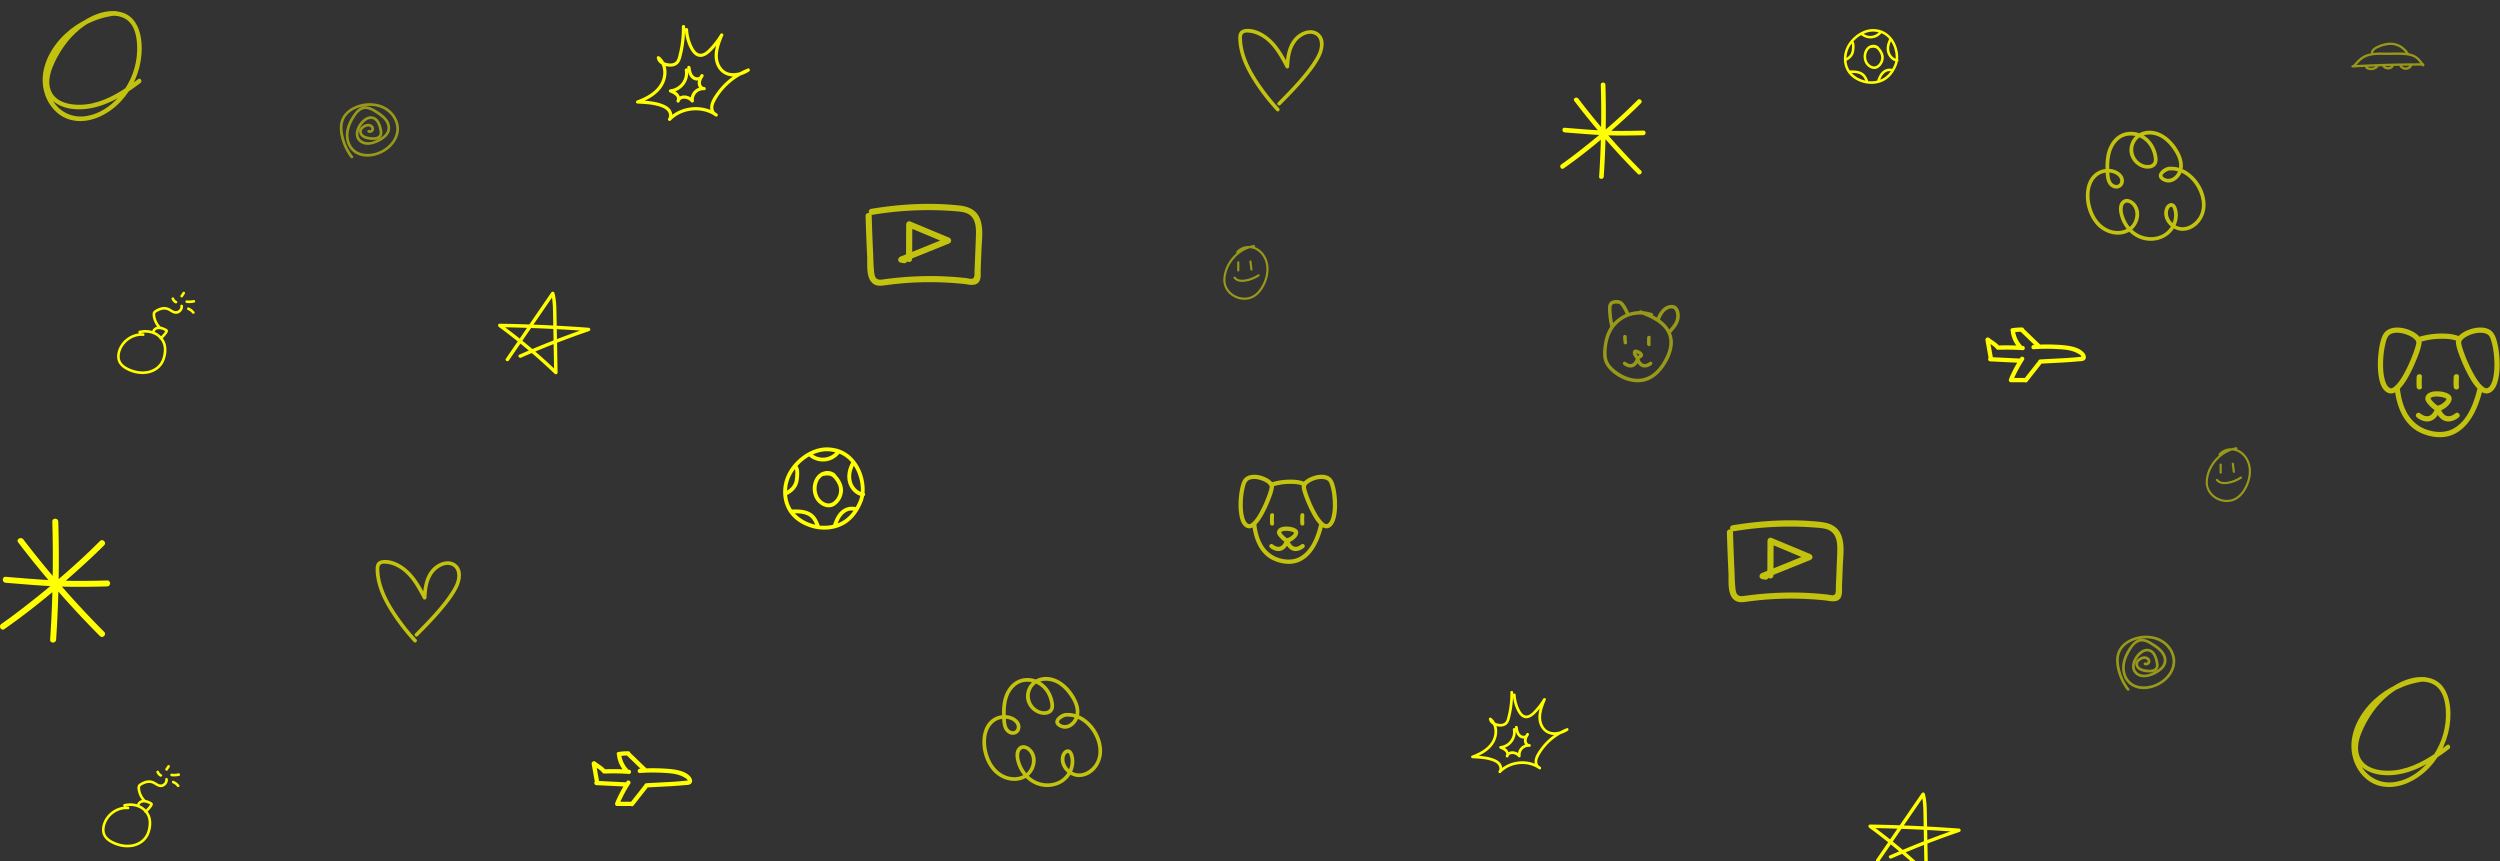 <?xml version="1.0" encoding="UTF-8" standalone="no"?>
<svg
   xmlns:dc="http://purl.org/dc/elements/1.1/"
   xmlns:cc="http://creativecommons.org/ns#"
   xmlns:rdf="http://www.w3.org/1999/02/22-rdf-syntax-ns#"
   xmlns:svg="http://www.w3.org/2000/svg"
   xmlns="http://www.w3.org/2000/svg"
   xmlns:sodipodi="http://sodipodi.sourceforge.net/DTD/sodipodi-0.dtd"
   xmlns:inkscape="http://www.inkscape.org/namespaces/inkscape"
   width="1817"
   height="626"
   version="1.1"
   id="svg84"
   sodipodi:docname="bg-opinion.svg"
   inkscape:version="0.92.3 (2405546, 2018-03-11)">
  <rect width="100%" height="100%" fill="#333333" stroke="none"/>
  <defs
     id="defs88" />
  <sodipodi:namedview
     pagecolor="#ffffff"
     bordercolor="#666666"
     borderopacity="1"
     objecttolerance="10"
     gridtolerance="10"
     guidetolerance="10"
     inkscape:pageopacity="0"
     inkscape:pageshadow="2"
     inkscape:window-width="3440"
     inkscape:window-height="1410"
     id="namedview86"
     showgrid="false"
     inkscape:zoom="0.56973271"
     inkscape:cx="269.38622"
     inkscape:cy="112.83444"
     inkscape:window-x="1920"
     inkscape:window-y="0"
     inkscape:window-maximized="1"
     inkscape:current-layer="svg84" />
  <g
     fill="#"
     fill-rule="nonzero"
     id="g82"
     style="fill:#ffff00;fill-opacity:1">
    <path
       d="M1579.984 166.074c2.243 1.245 4.813 1.887 7.388 1.647 9.429-.88 15.608-9.833 15.628-18.758.023-9.411-5.335-18.901-13.163-24.113a23.29 23.29 0 00-3.586-1.956c.705-3.742-.213-7.63-1.859-11.1-4.003-8.44-12.16-16.76-22.127-16.794-2.649-.008-5.213.625-7.442 1.861-.074-.025-.145-.056-.221-.082-4.389-1.531-9.415-1.331-13.545.856-3.91 2.072-6.749 5.746-8.449 9.747-2.065 4.856-2.439 10.21-2.303 15.427-2.748.313-5.408 1.357-7.596 3.077-3.374 2.655-5.365 6.667-6.173 10.814-1.725 8.868.782 19.009 6.542 26.002 5.623 6.83 15.896 10.273 24.093 5.917.124-.064.243-.137.368-.208 3.326 3.308 7.573 5.645 12.386 6.351 7.99 1.177 15.891-2.063 20.059-8.688zm-28.462 2.329a20.34 20.34 0 01-1.816-1.56c4.944-4.386 6.825-12.393 2.99-18.054-2.21-3.263-7.126-6.008-10.54-2.7-2.95 2.855-2.213 7.787-1.176 11.292a26.225 26.225 0 004.706 8.98c-2.827 1.434-6.137 1.8-9.261 1.27-7.718-1.312-13.146-7.415-15.71-14.484-2.34-6.453-3.176-14.485.105-20.783 1.649-3.164 4.368-5.594 7.862-6.542.55-.15 1.122-.26 1.705-.335.182 4 .782 8.364 4.414 10.605 3.808 2.345 8.51.264 8.862-4.27.349-4.525-3.901-7.639-7.873-8.655a15.202 15.202 0 00-2.796-.434c-.17-7.516.801-15.726 6.78-20.976 3.484-3.063 8.037-3.843 12.272-2.872-.6.566-1.156 1.188-1.657 1.872-2.502 3.415-3.408 8.05-2.122 12.103 1.309 4.125 4.573 7.452 8.627 8.975 3.57 1.34 8.853 1.09 10.635-2.871.97-2.154.558-4.71.051-6.931a23.21 23.21 0 00-2.538-6.459c-1.709-2.947-4.105-5.436-7-7.176 4.198-1.357 9.258-.447 13.168 1.999 3.351 2.097 6.07 5.118 8.286 8.35 2.307 3.364 4.29 7.247 4.33 11.405.005.602-.043 1.213-.137 1.818a19.829 19.829 0 00-6.15-.802c-2.98-.256-6.899 2.252-8.154 4.896-1.859 3.913 3.513 6.672 6.723 6.585 4.258-.116 7.72-3.308 9.318-7.044.017-.037.031-.076.045-.113 4.08 1.856 7.573 5.09 10.072 8.8 4.267 6.332 6.66 15.302 3.032 22.467-2.99 5.9-10.542 10.664-17.05 7.187-.105-.056-.207-.115-.309-.174.153-.341.3-.687.436-1.042 1.465-3.854 1.67-8.426.063-12.269-.8-1.912-2.513-3.39-4.706-2.683-2.014.65-3.258 2.697-3.737 4.64-1.147 4.667.98 9.234 4.519 12.159-1.284 2.117-3.043 3.944-5.148 5.233-6.49 3.973-15.151 3.122-21.12-1.407zm-3.606-3.505a24.001 24.001 0 01-3.117-4.98c-1.368-2.92-2.629-6.754-1.773-9.983.382-1.448 1.337-2.709 2.974-2.667 1.74.048 3.318 1.402 4.276 2.74 1.73 2.415 2.085 5.585 1.428 8.429-.573 2.469-1.856 4.805-3.788 6.46zm-14.829-39.487c2.346.174 4.646.988 6.312 2.593 1.21 1.165 1.955 2.815 1.423 4.487-.513 1.613-2.037 2.283-3.627 1.777-3.6-1.152-3.972-5.499-4.108-8.857zm21.954-25.526a16.146 16.146 0 015.193 3.68c2.587 2.755 4.221 6.303 4.915 9.988.32 1.695.67 3.964-.764 5.264-1.182 1.073-3.049 1.242-4.565 1.028-7.329-1.033-11.46-9.282-8.298-15.771.881-1.808 2.097-3.184 3.519-4.19zm22.495 23.963c.102.009.198.009.289-.003 1.77-.025 3.49.228 5.133.713-.756 1.813-2.005 3.415-3.708 4.434-1.44.861-3.15 1.233-4.794.796-.977-.259-2.98-1.216-2.697-2.477.221-.983 1.618-1.864 2.405-2.35.927-.572 2.023-1.14 3.142-1.124.077.008.15.011.23.011zm1.473 38.277c-1.555-1.478-2.703-3.379-3.162-5.473-.323-1.475-.28-3.173.349-4.572.289-.642.926-1.644 1.697-1.782.935-.17 1.309 1.039 1.541 1.723 1.116 3.305.856 6.897-.425 10.104z"
       opacity=".7"
       id="path2"
       style="fill:#ffff00;fill-opacity:1" />
    <path
       d="M131.11 222.33c.255 2.386-1.985 4.407-4.309 3.677-1.14-.358-2.118-1.12-3.149-1.7-1.076-.606-2.198-1.013-3.43-1.136-2.634-.265-5.35.79-7.535 2.204-1.023.662-1.692 1.458-1.778 2.717-.08 1.19.171 2.48.472 3.626a15.497 15.497 0 002.858 5.695 5.09 5.09 0 00-.576.17c-1.38.504-2.596 1.551-3.03 2.966-3.032-.893-6.303-.873-9.39-.148-1.048.244-.78 1.707.116 1.856-5.431.487-10.512 3.678-13.525 8.261-1.855 2.824-3.015 6.416-2.629 9.82.41 3.605 2.798 6.252 5.822 8.018 6.387 3.732 14.906 4.956 21.582 1.312 3.016-1.645 5.42-4.212 6.746-7.402 1.501-3.608 2.095-8.045 1.132-11.868-.416-1.654-1.181-3.197-2.196-4.557a21.639 21.639 0 003.305-3.937c.452-.697.767-1.501.19-2.234-.567-.722-1.747-1.148-2.558-1.509-.791-.353-1.63-.642-2.485-.79-2.119-2.146-3.54-4.955-3.883-7.979-.097-.867-.205-1.625.538-2.21.65-.511 1.475-.902 2.227-1.238 1.482-.664 3.18-1.093 4.807-.836 2.911.46 4.95 3.405 8.1 2.935 2.646-.395 4.765-3.01 4.474-5.71-.13-1.21-2.027-1.225-1.896-.003zm-12.747 36.924c-.815 3.184-2.531 5.961-5.236 7.852-5.66 3.957-13.03 3.353-19.085.652-2.613-1.166-5.399-2.886-6.5-5.685-1.173-2.978-.292-6.602 1.167-9.323 2.968-5.537 9.134-9.12 15.396-8.6 1.216.1 1.21-1.809 0-1.91a16.073 16.073 0 00-2.262-.023c4.953-1.13 10.477-.008 13.957 3.606-.032.463.375.913.86 1a11.9 11.9 0 011.354 2.237c1.459 3.144 1.188 6.915.349 10.194zm1.8-18.514c-.108-.115-.389.477-.47.596-.226.325-.46.646-.704.955a20.679 20.679 0 01-1.931 2.101 14.523 14.523 0 00-3.464-2.625 14.635 14.635 0 00-1.172-.566c.466-1.663 2.09-2.089 3.697-1.934a.867.867 0 00.275.032c.731.1 1.445.313 2.029.578.305.136 1.528.564 1.74.863zM127.435 220.444c1.086.552 2.047-1.093.957-1.647-.833-.424-1.523-1.096-1.864-1.987-.183-.48-.637-.813-1.166-.666-.456.126-.847.69-.661 1.174.518 1.348 1.44 2.47 2.734 3.126zM134.01 212.148c-.462-.272-1.014-.088-1.297.344-.493.75-.985 1.503-1.475 2.253-.281.43-.086 1.056.34 1.307.463.272 1.015.088 1.298-.344l1.475-2.253c.28-.43.084-1.056-.341-1.307zM140.663 218.056c-1.645.36-3.289.43-4.963.255-1.212-.126-1.204 1.782 0 1.908a17.07 17.07 0 005.465-.323c1.194-.26.69-2.099-.502-1.84zM137.11 223.492c-1.139-.445-1.631 1.399-.505 1.84a7.132 7.132 0 013.073 2.328c.728.965 2.374.016 1.636-.963a9.48 9.48 0 00-4.205-3.205zM1365.43 33.984c-2.71-2.429-6.873-1.587-9.025 1.148-2.377 3.02-2.546 7.626-.66 10.93 1.8 3.154 6.131 5.437 9.467 3.155 3.081-2.107 4.718-6.28 3.526-9.87-.651-1.96-1.986-4.08-3.62-5.367-1.853-1.46-4.203-1.172-6.372-.783-1.183.212-.682 2.015.497 1.805 1.46-.262 3.224-.593 4.54.305 1.132.772 2.012 2.177 2.64 3.367 1.39 2.631.94 5.726-1.059 7.93-1.082 1.191-2.397 1.937-4.038 1.567-1.293-.292-2.44-1.06-3.287-2.069-1.895-2.25-2.197-5.767-1.011-8.418.619-1.382 1.7-2.603 3.178-3.062 1.324-.411 2.84-.264 3.901.685.895.803 2.222-.516 1.322-1.323z"
       id="path4"
       style="fill:#ffff00;fill-opacity:1" />
    <path
       d="M1379.55 43.212c.152-1.686.056-3.4-.206-5.11-1.172-7.645-6.135-14.85-14.015-16.56a20.25 20.25 0 00-3.524-.43c-6.143-.15-11.958 3.184-16.002 7.632-3.863 4.251-6.054 9.631-5.61 15.413.319 4.17 1.99 8.094 5.029 11.006 2.414 2.315 5.463 3.91 8.65 4.87 5.264 1.583 11.25 1.184 16.032-1.652 4.16-2.466 6.933-6.553 8.676-10.983.342-.87.589-1.758.758-2.654.544-.33.707-1.172.212-1.532zm-1.797-.547c-1.919-.775-3.435-2.41-4.144-4.389-.975-2.718-.465-5.69.757-8.242 1.223 1.871 2.104 3.972 2.67 6.132.54 2.073.852 4.34.717 6.5zm-15.948-19.682a17.03 17.03 0 013.628.529c-2.89 2.94-7.512 3.466-10.9 1.032a18.939 18.939 0 013.117-1.099 15.31 15.31 0 014.155-.462zm-16.008 8.684c.26.71.243 1.536.219 2.273-.04 1.178-.09 2.382-.36 3.533-.489 2.079-1.893 3.54-3.654 4.6a17.935 17.935 0 012.545-8.549c.383-.634.8-1.254 1.25-1.857zm.017 21.376c2.124-.006 4.313.114 6.226 1.08 1.904.962 2.892 2.584 3.634 4.455-3.738-.893-7.316-2.74-9.86-5.535zm25.277 2.205c-1.347 1.152-2.903 2.045-4.553 2.678.642-1.678 1.468-3.3 2.79-4.542.723-.679 1.591-1.23 2.551-1.505.778-.222 1.56-.228 2.335-.12a18.244 18.244 0 01-3.123 3.49zm4.188-5.195c-2.52-.49-4.865-.033-6.913 1.687-2.08 1.744-3.19 4.322-4.045 6.832-.005.012-.006.023-.01.036-.53.124-1.061.223-1.595.296a22.226 22.226 0 01-3.473.178c-.552-.01-.996-.042-1.437-.098a1.243 1.243 0 00-.034-.117c-.908-2.552-2.096-4.909-4.572-6.247-2.625-1.417-5.651-1.474-8.56-1.436-.09.002-.17.014-.246.035a13.78 13.78 0 01-1.689-3.61 16.871 16.871 0 01-.657-3.485.987.987 0 00.33-.11c2.52-1.347 4.548-3.434 5.138-6.302.292-1.414.386-2.914.379-4.357-.007-1.175-.208-2.284-.83-3.248a23.033 23.033 0 015.64-4.625c4.338 3.644 10.897 3.22 14.55-1.201.036-.044.067-.089.094-.134a14.48 14.48 0 014.81 3.165c.339.336.658.688.963 1.05l-.023.04c-1.73 3.173-2.55 7.108-1.218 10.582.978 2.552 3.02 4.743 5.623 5.599-.003.012-.005.025-.006.037-.393 1.9-1.26 3.746-2.219 5.433z"
       id="path6"
       style="fill:#ffff00;fill-opacity:1" />
    <g
       opacity=".7"
       id="g12"
       style="fill:#ffff00;fill-opacity:1">
      <path
         d="M1756.445 273.791a56.425 56.425 0 00-.019 7.45c.155 2.438 3.967 2.457 3.81 0a56.425 56.425 0 01.019-7.45c.167-2.45-3.642-2.44-3.81 0zM1783.376 273.791a56.425 56.425 0 00-.02 7.45c.155 2.438 3.968 2.457 3.81 0a56.425 56.425 0 01.019-7.45c.17-2.45-3.642-2.44-3.81 0zM1784.846 300.251c-1.849 1.426-4.21 2.792-6.627 2.053-1.856-.566-3.144-2.309-3.942-4.127 1.837-.72 3.579-2.1 4.829-3.25 2.433-2.242 4.301-6.135.877-8.38-2.626-1.723-6.356-2.207-9.424-2.134-3.2.076-7.17 1.116-7.757 4.638a1.87 1.87 0 00-.07.706c-.013.316.044.59.145.828.385 1.442 1.417 2.66 2.418 3.744 1.202 1.309 2.594 2.63 4.122 3.576-.786 1.913-2.106 3.804-4.056 4.402-2.417.74-4.778-.626-6.628-2.052-.82-.633-2.124-.12-2.606.686-.584.977-.127 1.985.684 2.612 2.812 2.166 6.53 3.55 10.033 2.28 2.096-.763 3.747-2.356 4.946-4.257 1.196 1.9 2.847 3.494 4.945 4.256 3.504 1.272 7.221-.113 10.033-2.28.821-.632 1.238-1.634.685-2.611-.46-.813-1.792-1.316-2.607-.69zm-6.643-10.28c.003 0 .003.004.01.004.16.07.025.057-.01-.003zm-10.901.87c-.215-.275-.388-.57-.587-.854-.05-.072-.133-.347-.164-.354.019-.199.072-.3.29-.496.23-.212.682-.408 1.12-.544 1.358-.424 2.832-.42 4.236-.329a16.95 16.95 0 014.286.832c.543.183.925.335 1.42.642.297.183.208.177.246.205-.126.212-.416.816-.483.91-.482.703-1.133 1.31-1.789 1.847a14.206 14.206 0 01-2.247 1.49c-.467.253-1.329.398-1.783.68-.202-.127-.455-.231-.638-.355-.691-.464-1.319-1.02-1.925-1.59-.7-.648-1.392-1.334-1.982-2.084z"
         id="path8"
         style="fill:#ffff00;fill-opacity:1" />
      <path
         d="M1816.662 261.693c-.224-4.87-.83-9.837-2.206-14.523-1.158-3.953-2.929-7.165-7.079-8.462-4.762-1.489-10.285-.306-14.723 1.67-1.877.838-4.125 2.144-5.709 3.87-4.295-1.67-9.228-1.897-13.754-1.808a56.292 56.292 0 00-14.783 2.302c-1.275-1.582-3.105-2.837-4.734-3.7-3.869-2.052-8.54-3.276-12.933-2.903-4.343.37-7.71 2.327-9.36 6.45-1.693 4.225-2.384 8.88-2.822 13.386-.496 5.081-.496 10.232.268 15.288.568 3.763 1.647 8.206 4.592 10.862 2.534 2.286 5.053 2.248 7.366 1.05 1.862 12.148 7.079 24.287 18.943 29.59 6.71 3.001 14.905 4.168 21.934 1.578 6.328-2.33 11.172-7.2 14.694-12.847 3.523-5.648 5.861-12.016 7.512-18.467 1.739.968 3.692 1.347 5.696.424 3.437-1.587 5.066-5.54 5.937-8.993 1.202-4.787 1.385-9.86 1.161-14.767zm-78.247 20.408c-.107.035-.221.063-.331.086l-.054.012c-.006 0-.01 0-.016.003-.423.07-.37.013-.451-.006-.95-.205-1.777-.952-2.415-1.86-.93-1.33-1.48-2.886-1.9-4.442-1.114-4.114-1.303-8.458-1.199-12.699.107-4.348.575-8.708 1.578-12.942.685-2.884 1.37-6.441 4.412-7.68 3.608-1.471 8.14-.516 11.633.815 1.746.667 3.523 1.584 4.908 2.859 1.095 1.008 1.685 1.897 1.61 3.051-.026.149-.07.402-.082.462-.05.227-.098.458-.152.686a35.02 35.02 0 01-.555 2.049c-.467 1.565-1 3.111-1.566 4.645a107.022 107.022 0 01-4.939 11.314c-1.767 3.484-3.699 7.026-6.198 10.049a23.459 23.459 0 01-1.465 1.631c-.312.14-.574.367-.732.683a8.42 8.42 0 01-.843.645c-.574.383-.804.497-1.243.64zm44.604 29.477c-5.955 3.219-13.031 2.805-19.286.69-5.808-1.964-10.602-5.949-13.767-11.185-3.386-5.6-4.99-12.133-5.728-18.593 2.212-2.273 4.062-5.189 5.302-7.273 2.78-4.676 5.065-9.66 7.07-14.713 1.385-3.494 2.815-7.136 3.354-10.883.016-.073.026-.146.035-.225a5.708 5.708 0 00-.006-1.138c4.112-1.167 8.332-1.86 12.617-1.986 4-.12 8.597-.104 12.476 1.315a5.56 5.56 0 00-.117 1.812c.01.089.023.171.041.253.47 3.222 1.62 6.343 2.771 9.37 1.695 4.464 3.64 8.853 5.886 13.068 1.926 3.614 4.094 7.308 6.94 10.293-2.587 10.887-7.258 23.614-17.588 29.195zm29.304-38.501c-.49 2.827-1.38 6.748-3.595 8.455-.518.398-.802.544-1.335.66-.117.026-.48.014-.77-.069-.909-.259-1.897-1.015-2.777-1.875-2.626-2.564-4.564-5.834-6.325-9.024-2.244-4.064-4.182-8.307-5.854-12.636a84.446 84.446 0 01-1.976-5.635 42.138 42.138 0 01-.603-2.137 22.888 22.888 0 01-.208-.895c-.02-.085-.085-.484-.117-.645-.063-1.006.34-1.761 1.25-2.685 1.133-1.15 2.553-1.976 4.002-2.665 3.212-1.53 7.148-2.42 10.708-1.92 1.455.206 2.976.696 4.037 1.758 1.013 1.015 1.442 2.524 1.859 3.861 1.227 3.94 1.833 8.086 2.127 12.196.312 4.392.328 8.908-.423 13.256z"
         id="path10"
         style="fill:#ffff00;fill-opacity:1" />
    </g>
    <g
       opacity=".5"
       id="g18"
       style="fill:#ffff00;fill-opacity:1">
      <path
         d="M1179.725 244.68a34.34 34.34 0 00.376 4.687c.1.69.967 1.054 1.574.895.736-.195.993-.892.895-1.573a29.426 29.426 0 01-.284-4.007c-.013-1.65-2.573-1.652-2.56-.002zM1197.15 245.312a37.742 37.742 0 00-.014 4.995c.104 1.634 2.667 1.647 2.56 0a37.742 37.742 0 01.013-4.995c.113-1.643-2.447-1.637-2.56 0zM1198.984 263.053c-1.243.956-2.83 1.872-4.455 1.376-1.467-.447-2.41-1.989-2.904-3.418.516-.38 1.03-.759 1.536-1.147.687-.528 1.124-1.17.963-2.075-.297-1.66-1.894-2.655-3.317-3.261-1.409-.6-3.443-.944-3.959.996-.443 1.665.667 3.58 1.685 4.803.119.142.248.243.38.313-.452 1.525-1.424 3.301-3.021 3.787-1.625.496-3.212-.42-4.455-1.376-.551-.424-1.427-.08-1.752.46-.392.655-.085 1.331.46 1.751 1.89 1.452 4.39 2.381 6.744 1.529 1.408-.511 2.518-1.58 3.324-2.854.804 1.274 1.913 2.343 3.324 2.854 2.354.852 4.853-.077 6.743-1.529.552-.424.832-1.096.46-1.751-.314-.54-1.209-.878-1.756-.458zm-7.836-5.423c.13.108.24.23.333.369-.237.12-.744.498-.806.544l-.208.155a1.398 1.398 0 00-.127-.18 4.66 4.66 0 01-.679-1.077c-.078-.174-.114-.49-.193-.717.295.11.584.244.864.39.284.149.576.302.816.516z"
         id="path14"
         style="fill:#ffff00;fill-opacity:1" />
      <path
         d="M1219.061 223.51c-2.253-2.97-6.665-2.04-9.316-.167-2.641 1.865-4.221 4.609-5.45 7.514a42.644 42.644 0 00-2.927-1.62c.208-.63.004-1.433-.802-1.713a25.814 25.814 0 00-6.21-1.336c-.524-.204-1.048-.407-1.572-.606-.645-.248-1.137.044-1.38.508a26.46 26.46 0 00-7.415 1.258c-1.122-2.638-2.484-5.381-4.374-7.478-1.911-2.118-5.795-2.294-8.281-1.115-2.89 1.37-2.734 4.885-2.588 7.59a67.446 67.446 0 001.46 10.688c.036.163.093.3.167.42-2.915 4.301-4.28 9.307-4.917 14.459-.367 2.96-.55 5.976.047 8.92.547 2.704 1.902 5.104 3.725 7.155 6.887 7.749 19.14 12.538 29.075 8.243 4.599-1.987 8.25-5.623 11.08-9.68 3.175-4.553 5.703-9.913 6.344-15.465.369-3.2-.11-6.276-1.269-9.093 2.1-2.485 4.355-4.913 5.562-7.979 1.264-3.22 1.211-7.643-.959-10.503zm-46.978-2.228c.806-.678 2.195-.617 3.188-.606 1.326.012 2.166.451 2.936 1.52 1.342 1.861 2.462 3.928 3.391 6.04a26.124 26.124 0 00-9.223 6.649 62.016 62.016 0 01-.96-6.935c-.1-1.27-.193-2.55-.18-3.825.006-.96.054-2.175.848-2.843zm37.176 40.639c-2.217 3.943-5.093 7.707-8.881 10.26-3.916 2.639-8.566 3.644-13.233 2.887-4.77-.774-9.288-3.02-13.043-6.028-1.903-1.524-3.693-3.267-4.885-5.417-1.305-2.35-1.608-5.04-1.534-7.69.145-5.21 1.144-10.766 3.73-15.345 2.526-4.476 6.53-8.105 11.265-10.128.255-.108.514-.212.77-.312.29-.019.569-.118.783-.286 3.071-1.051 6.332-1.427 9.55-1.166 8.442 3.344 18.363 8.326 19.434 18.333.558 5.224-1.44 10.416-3.956 14.892zm7.849-27.668c-1.023 1.938-2.463 3.596-3.886 5.254a21.989 21.989 0 00-3.617-4.593 27.652 27.652 0 00-3.15-2.63c.98-2.443 2.214-4.877 4.314-6.533 1.948-1.537 5.458-2.699 6.754.166 1.203 2.66.925 5.794-.415 8.336z"
         id="path16"
         style="fill:#ffff00;fill-opacity:1" />
    </g>
    <path
       d="M83.734 8.012c-13.52 1.543-26.278 7.266-36.251 16.538-9.878 9.18-17.537 22.59-16.364 36.432 1.002 11.841 8.742 23.408 20.77 26.266 13.128 3.12 26.704-3.896 35.58-13.184 8.89-9.3 14.34-21.683 15.356-34.47.913-11.5-1.44-26.917-14.376-30.613C76.34 5.523 63.02 12.472 54.147 20.237c-9.65 8.442-18.213 21.002-20.912 33.646-1.495 7.015-.417 14.567 5.233 19.498 5.116 4.465 12.142 6.05 18.793 6.078 16.826.074 31.932-9.32 44.843-19.157 1.654-1.26.022-4.1-1.655-2.82-10.078 7.682-21.137 14.964-33.711 17.695-10.533 2.286-27.699 1.365-30.52-11.759-1.345-6.258.983-12.865 3.66-18.457 2.52-5.265 5.605-10.302 9.298-14.833 7.077-8.681 16.84-16.216 28.111-18.275 5.81-1.06 12.435-.416 16.698 4.077 4.183 4.41 5.356 11.031 5.66 16.873.593 11.37-2.724 22.775-9.074 32.216-6.589 9.794-17.077 18.094-29.122 19.499-12.354 1.44-22.616-6.42-26.01-18.072-3.975-13.637 2.86-27.893 12.308-37.584 9.53-9.771 22.414-16.035 35.987-17.583 2.072-.239 2.097-3.505 0-3.267z"
       opacity=".7"
       id="path20"
       style="fill:#ffff00;fill-opacity:1" />
    <path
       d="M256.56 113.602c-2.875-3.737-5.034-7.96-6.307-12.49-1.267-4.513-2.151-9.977-.081-14.387 3.733-7.954 14.76-10.896 22.84-9.405 4.403.812 8.399 2.965 11.264 6.405 2.612 3.138 4.082 7.212 3.683 11.292-.788 8.072-8.3 14.403-15.879 16.236-3.755.907-7.986.903-11.54-.748-3.913-1.817-6.326-5.436-7.02-9.612-.772-4.642.678-9.317 2.936-13.354 2.01-3.593 5.022-8.685 9.832-8.282 2.473.206 4.736 1.62 6.76 2.938 2.014 1.313 4.041 2.67 5.696 4.424 1.554 1.647 2.776 3.776 2.883 6.075.103 2.201-.947 4.089-2.522 5.573-1.585 1.492-3.562 2.58-5.526 3.501-2.133 1-4.51 1.751-6.897 1.54-1.987-.175-4.045-1.06-5.196-2.737-1.177-1.713-1.155-3.843-.583-5.767.606-2.035 1.801-3.909 3.268-5.441 1.49-1.554 3.56-3.107 5.849-2.897 3.887.357 5.162 5.275 5.724 8.392.192 1.07.398 2.322-.226 3.298-.447.697-1.196 1.083-1.977 1.304-1.776.501-3.723.288-5.51-.032-2.014-.36-4.84-1.184-5.085-3.617-.213-2.118 2.972-3.964 4.824-3.898.858.03 1.93.54 2.127 1.458.16.747-.686 1.645-1.43 1.2-1.09-.65-2.08 1.039-.995 1.688 1.86 1.11 4.346-.418 4.423-2.516.093-2.538-2.635-4.03-4.903-3.728-2.324.308-5.188 2.116-5.867 4.453-.697 2.395.991 4.78 3.084 5.827 2.166 1.085 4.945 1.47 7.363 1.397 2.042-.062 4.3-.596 5.525-2.362 1.432-2.067.67-4.952.058-7.183-.57-2.086-1.459-4.25-3.049-5.783-1.678-1.618-4.039-2.232-6.303-1.618-2.517.684-4.612 2.57-6.172 4.575-2.906 3.735-4.714 9.612-.885 13.403 4.014 3.974 10.112 2.62 14.605.353 4.534-2.287 9.041-5.968 8.119-11.566-.925-5.617-6.346-9.23-10.91-11.933-2.458-1.455-5.279-2.65-8.198-2.189-2.598.41-4.677 2.183-6.266 4.165-3.448 4.305-6.19 9.593-6.68 15.131-.452 5.093 1.26 10.56 5.394 13.813 7.795 6.134 19.596 3.104 26.411-2.996 3.584-3.207 6.19-7.535 6.698-12.344.52-4.937-1.501-9.847-4.822-13.472-7.397-8.073-20.589-8.486-29.699-3.113-4.55 2.684-7.715 6.865-8.275 12.157-.597 5.637 1.05 11.667 3.41 16.753a37.75 37.75 0 004.327 7.106c.757.986 2.47.014 1.7-.987z"
       opacity=".5"
       id="path22"
       style="fill:#ffff00;fill-opacity:1" />
    <path
       d="M1194.374 94.91c-7.777.2-15.556.332-23.333.151a577.831 577.831 0 0010.689-9.576c3.722-3.416 7.389-6.899 10.948-10.486 1.527-1.54-.854-3.92-2.382-2.378-7.424 7.487-15.227 14.637-23.263 21.515a694.917 694.917 0 00-.207-32.513c-.064-2.16-3.434-2.168-3.37 0 .307 10.236.382 20.478.234 30.718a516.201 516.201 0 01-16.571-20.68c-1.294-1.702-4.22-.029-2.91 1.697a533.552 533.552 0 0017.073 21.308c-8.033-.457-16.055-1.17-24.074-1.813-2.16-.175-2.148 3.19 0 3.364 8.375.672 16.752 1.423 25.14 1.874a561.637 561.637 0 01-15.558 12.497 318.348 318.348 0 01-12.045 8.921c-1.76 1.237-.078 4.152 1.7 2.904 9.31-6.535 18.317-13.56 27.055-20.895a694.59 694.59 0 01-1.259 26.866c-.143 2.159 3.227 2.15 3.37 0 .6-9.058 1.023-18.128 1.268-27.2a526.385 526.385 0 0023.42 25.157c1.53 1.54 3.912-.838 2.382-2.377a530.242 530.242 0 01-23.82-25.597c8.502.265 17.014.125 25.516-.093 2.16-.058 2.169-3.42-.003-3.364zM543.554 49.787a51.247 51.247 0 00-5.7 2.632c-5.093 1.54-10.723 1.036-13.893-3.92-4.555-7.12-1.154-15.744 1.724-22.785.51-1.251-1.49-2.007-2.151-.901a55.022 55.022 0 01-6.374 8.656c-2.032 2.249-5.166 6.057-8.622 5.52-3.025-.469-4.88-4.354-5.94-6.807-1.463-3.384-2.288-7.02-2.485-10.69-.066-1.224-1.654-1.453-2.184-.667.003-.502.005-1.006 0-1.508-.014-1.502-2.368-1.507-2.354 0 .044 4.531-.253 9.067-.963 13.546a82.1 82.1 0 01-1.327 6.597c-.439 1.794-.841 3.966-2.193 5.338-1.591 1.615-4.425 1.519-6.457 1.023a11.023 11.023 0 01-2.004-.695 13.21 13.21 0 00-3.26-3.993c-.68-.557-2.148-.29-2.01.827.273 2.177 1.647 3.792 3.463 4.867 1.89 4.06 1.546 9.141-.486 13.154-3.37 6.652-10.488 10.522-17.253 13.002-1.23.45-1.06 2.23.314 2.296 5.158.245 10.376.49 15.36 1.95 2.17.638 4.463 1.48 6.045 3.162 1.469 1.56 2.077 3.922.82 5.78-.75 1.107.929 2.36 1.848 1.416 7.917-8.141 21.322-9.715 31.037-3.983a6.31 6.31 0 001.438.915c.017.011.036.022.053.036 0-.003.003-.005.003-.008.091.041.18.088.277.127 1.316.526 1.921-1.428.908-2.136-.48-.334-.971-.645-1.471-.943-.777-.826-1.188-2.017-1.244-3.122-.1-2.026.82-3.974 1.782-5.702a45.502 45.502 0 016.235-8.599 47.82 47.82 0 0111.967-9.436c2.121-.642 4.145-1.612 6.002-2.814 1.052-.68.402-2.645-.905-2.135zm-16.428 10.395a49.727 49.727 0 00-6.254 7.234c-1.905 2.679-3.998 5.765-4.578 9.05a8.798 8.798 0 00.064 3.443c-8.997-3.71-19.962-2.351-27.717 3.53a7.594 7.594 0 00-.928-3.043c-1.265-2.303-3.664-3.706-6.043-4.646-4.142-1.64-8.627-2.221-13.094-2.53 4.295-2.017 8.317-4.655 11.312-8.337 3.648-4.478 5.369-10.307 4.122-16.006a12.855 12.855 0 00-.213-.84c1.446.372 2.945.493 4.28.366 2.473-.234 4.564-1.3 5.807-3.497.919-1.62 1.347-3.475 1.774-5.267a81.415 81.415 0 001.221-6.162c.547-3.447.878-6.92 1-10.403a33.97 33.97 0 002.787 10.522c1.352 3.031 3.63 6.936 7.223 7.642 4.01.79 7.44-2.423 9.96-5.071a58.246 58.246 0 002.656-3.007c-1.174 4.206-1.638 8.54-.272 12.829 1.816 5.696 6.599 9.453 12.503 9.588a49.931 49.931 0 00-5.61 4.605z"
       id="path24"
       style="fill:#ffff00;fill-opacity:1" />
    <path
       d="M511.808 63.246c-1.435-.008-2.306-1.471-2.362-2.772-.055-1.29.477-2.527 1.094-3.676.347-.428.624-.93.808-1.505.402-1.268-1.5-2.048-2.152-.901-.22.386-.441.782-.652 1.185-1.058 1.066-3.07.68-4.178-.306-1.763-1.571-2.176-4.065-2.468-6.28-.191-1.472-2.548-1.489-2.354 0 .042.308.084.62.13.93-.674-.647-2.187-.01-1.976 1.208 1.141 6.636-3.667 13.016-10.412 13.763-1.35.149-1.563 1.786-.314 2.295 1.902.775 5.583 2.45 5.05 5.027-.14.284-.253.59-.328.915-.28 1.221 1.571 2.164 2.151.901a6.02 6.02 0 00.117-.28h.003c.002-.006.002-.015.005-.02a4.74 4.74 0 00.142-.408c.574-1.276 2.218-1.7 3.559-1.601 1.848.138 3.472 1.088 4.66 2.47.625.727 2.13.173 2.01-.828-.541-4.461 2.929-8.132 7.465-7.78 1.535.006 1.496-2.22.002-2.337zm-9.763 7.587c-1.485-.97-3.253-1.526-5.032-1.46a6.754 6.754 0 00-2.96.796 6.013 6.013 0 00-.971-1.791c-.638-.821-1.438-1.447-2.315-1.962 5.84-2.133 9.69-7.766 9.396-14.083.6 2.26 1.671 4.357 3.85 5.548a5.556 5.556 0 003.332.634c-.27 1.041-.35 2.113-.084 3.205.175.722.5 1.397.939 1.976-3.176 1.058-5.602 3.811-6.155 7.137z"
       id="path26"
       style="fill:#ffff00;fill-opacity:1" />
    <path
       d="M958.192 23.78c-5.199-3.807-12.44-1.083-16.55 2.99-4.593 4.557-6.315 10.77-7 17.014-3.014-5.476-6.34-10.854-10.953-15.125-4.751-4.398-11.613-8.287-18.351-7.574-1.506.159-2.984.67-4.003 1.835-1.179 1.347-1.353 3.193-1.334 4.9.04 3.624.628 7.264 1.568 10.76 1.95 7.263 5.472 14.043 9.5 20.374 4.888 7.686 10.511 14.919 16.69 21.626 1.165 1.266 3.053-.617 1.89-1.877a151.78 151.78 0 01-13.76-17.28c-3.92-5.746-7.56-11.792-10.036-18.304-1.196-3.146-2.13-6.392-2.677-9.711a38.655 38.655 0 01-.473-4.663c-.064-1.606-.295-3.827 1.441-4.668 1.267-.615 2.933-.433 4.276-.268 1.601.195 3.186.623 4.691 1.19 2.961 1.114 5.686 2.889 8.05 4.967 5.919 5.205 9.662 12.295 13.316 19.132.653 1.22 2.437.58 2.493-.67.285-6.195 1.081-12.81 4.934-17.926 3.031-4.028 9.48-7.987 14.45-4.771 2.595 1.679 3.203 5.082 2.919 7.934-.318 3.202-1.79 6.2-3.431 8.923-3.386 5.63-7.546 10.82-11.866 15.765-4.858 5.56-10.051 10.82-15.238 16.073-1.208 1.22.684 3.1 1.891 1.877 5.3-5.367 10.605-10.742 15.553-16.435 4.813-5.538 9.702-11.452 13.113-17.97 2.832-5.397 4.731-13.846-1.103-18.117z"
       opacity=".7"
       id="path28"
       style="fill:#ffff00;fill-opacity:1" />
    <path
       d="M427.778 238.188a1125.637 1125.637 0 00-23.154-1.476c-.06-3.32-.121-6.64-.184-9.962-.09-4.654-.261-9.335-1.487-13.854-.3-1.107-1.697-1.165-2.29-.303l-15.932 23.23a1059.994 1059.994 0 00-21.528-.554c-1.339-.022-1.576 1.66-.632 2.35a399.476 399.476 0 0113.714 10.522c-2.868 4.18-5.732 8.36-8.6 12.536-.92 1.34 1.252 2.603 2.164 1.274 2.796-4.079 5.595-8.157 8.39-12.233 2.051 1.663 4.08 3.349 6.099 5.052-2.3.982-4.593 1.977-6.88 2.986-1.474.65-.201 2.826 1.264 2.178a588.318 588.318 0 017.748-3.351 409.788 409.788 0 0116.65 15.072c.766.735 2.16.228 2.14-.891l-.404-21.638a613.138 613.138 0 0123.256-8.463c1.36-.461 1.086-2.37-.334-2.475zm-26.63-21.866c.64 3.587.725 7.25.796 10.9l.174 9.358c-4.807-.247-9.613-.46-14.423-.643l13.453-19.615zm-34.042 21.547c5.313.104 10.625.244 15.935.425-1.778 2.592-3.557 5.188-5.336 7.78a417.468 417.468 0 00-10.6-8.205zm12.554 9.781l6.343-9.25c5.387.196 10.773.43 16.16.706.016.875.031 1.754.05 2.63.034 1.894.071 3.789.105 5.686a619.245 619.245 0 00-15.398 6.252 414.953 414.953 0 00-7.26-6.024zm23.035 20.142c-4.456-4.201-9.01-8.301-13.648-12.295 4.42-1.852 8.86-3.654 13.319-5.4.11 5.896.221 11.796.33 17.695zm2.014-26.555c-.014-.666-.024-1.332-.037-1.999 2.906.154 5.813.319 8.717.497 2.73.167 5.458.347 8.185.536a619.57 619.57 0 00-16.77 6.188l-.095-5.222z"
       id="path30"
       style="fill:#ffff00;fill-opacity:1" />
    <g
       opacity=".5"
       id="g36"
       style="fill:#ffff00;fill-opacity:1">
      <path
         d="M911.195 178.043c-7.632 1.307-14.416 6.3-18.404 12.982-2.067 3.462-3.397 7.428-3.656 11.478-.3 4.674 1.676 8.967 5.296 11.852 2.985 2.378 6.823 3.667 10.62 3.517 4.07-.16 7.696-2.042 10.398-5.107 2.988-3.39 5.068-7.822 6.014-12.252.943-4.418.67-9.05-1.282-13.151-1.7-3.574-4.674-6.614-8.42-7.899-3.587-1.23-7.85-.803-11.01 1.374a10.918 10.918 0 00-2.096 1.886c-.655.767.444 1.894 1.104 1.12 2.344-2.741 6.055-3.881 9.553-3.353 3.594.543 6.633 2.865 8.565 5.933 4.558 7.239 2.47 16.722-2.12 23.4-2.147 3.124-5.13 5.555-8.878 6.262-3.393.64-7.023-.133-9.972-1.915-3.473-2.1-6.057-5.74-6.236-9.915-.16-3.767.944-7.643 2.652-10.962 3.651-7.095 10.478-12.385 18.288-13.723.988-.168.57-1.695-.416-1.527z"
         id="path32"
         style="fill:#ffff00;fill-opacity:1" />
      <path
         d="M899.196 190.653v5.907c0 1.02 1.56 1.022 1.56 0v-5.907c0-1.018-1.56-1.02-1.56 0zM908.035 190.038l.732 5.892c.125.998 1.686 1.012 1.562 0l-.733-5.892c-.125-.998-1.687-1.011-1.561 0zM896.611 202.2c1.911 2.53 5.13 2.965 8.073 2.578 3.715-.488 7.327-1.938 10.475-3.981.844-.549.062-1.92-.788-1.369-2.82 1.83-5.954 3.107-9.255 3.692-2.364.42-5.545.413-7.157-1.722-.602-.796-1.958-.008-1.348.802z"
         id="path34"
         style="fill:#ffff00;fill-opacity:1" />
    </g>
    <g
       opacity=".7"
       id="g42"
       style="fill:#ffff00;fill-opacity:1">
      <path
         d="M712.076 158.661c-3.01-7.268-10.152-8.83-15.266-9.373-19.773-2.102-41.2-1.26-63.682 2.505-1.172.197-1.849 1.16-1.653 2.34.038.233.112.46.217.674a2.162 2.162 0 00-.487-.034c-1.077.03-2.147.796-2.107 2.193a1583.9 1583.9 0 001.155 29.726c.05 1.023.044 2.22.037 3.491-.027 5.692-.057 12.776 4.386 16.04 1.53 1.126 3.254 1.455 4.985 1.455 1.29 0 2.583-.183 3.81-.356.263-.037.528-.075.788-.108 5.077-.682 10.102-1.2 14.935-1.543a235.602 235.602 0 0141.64.75c.51.054 1.08.142 1.68.237 2.678.417 6.01.935 8.221-.97 2.188-1.885 2.114-5.393 2.056-8.21-.014-.692-.027-1.342-.007-1.902l.593-14.86c.05-1.292.135-2.597.223-3.977.397-6.136.8-12.478-1.524-18.078zm-77.898-2.542c16.025-2.685 32.263-3.783 48.267-3.268 3.837.122 7.66.335 11.362.63l.67.051c3.309.258 6.729.522 9.5 2.146 5.763 3.38 5.485 11.18 5.282 16.878-.193 5.4-.42 10.888-.64 16.2-.112 2.705-.224 5.41-.332 8.119-.013.322-.007.688-.003 1.07.027 2.31-.085 4.248-1.72 4.618-.796.18-1.917-.034-2.906-.22a18.045 18.045 0 00-1.351-.224 238.305 238.305 0 00-12.601-1.082c-14.9-.878-30.455-.268-46.24 1.81-.304.041-.619.089-.94.136-2.114.322-4.298.654-5.713-.797-1.179-1.206-1.4-3.511-1.562-5.196l-.003-.044c-.295-3.048-.406-6.183-.518-9.217a471.18 471.18 0 00-.153-3.81c-.406-8.726-.751-17.81-1.022-27a2.333 2.333 0 00-.163-.8c.244.044.508.047.786 0z"
         id="path38"
         style="fill:#ffff00;fill-opacity:1" />
      <path
         d="M689.817 172.739l-.406-.17v-.21l-.254.102-27.654-11.532c-.592-.248-1.256-.17-1.828.213-.65.434-1.07 1.183-1.07 1.909.013 7.23-.02 14.542-.095 21.79l-3.719 1.501-.067-.013v.04l-.4.163c-.958.387-1.612 1.468-1.517 2.515.081.912.694 1.573 1.635 1.767l.282.057v.282l.463-.187 1.585.326c.173.037.342.054.502.054.954 0 1.672-.593 2.018-1.34.06.045.122.086.186.126.711.424 1.64.43 2.367.024.674-.38 1.067-1.058 1.077-1.868.003-.149.003-.298.007-.447l26.208-10.587.277.115v-.227l.4-.162c.931-.377 1.514-1.18 1.52-2.102 0-.925-.579-1.746-1.517-2.139zm-26.76-6.356l20.252 8.444-20.33 8.21c.051-5.545.079-11.122.079-16.654z"
         id="path40"
         style="fill:#ffff00;fill-opacity:1" />
    </g>
    <path
       d="M1761.88 46.397a.798.798 0 00-.711-.394h-.029c-1.954-2.769-4.104-5.254-7.47-6.485a19.472 19.472 0 00-3.015-.817.862.862 0 00-.116-.268c-3.356-5.149-8.822-7.904-14.622-7.367-2.948.273-5.936 1.173-8.88 2.676-2.736 1.394-4.02 3.08-3.826 5.015-1.552.286-3.073.701-4.5 1.336-3.306 1.469-5.694 4.17-8.003 6.783l-.43.486v.001l-.46.025c-.561.03-.84.5-.817.928.02.372.275.758.783.758.018 0 .037 0 .056-.002 3.128-.168 6.239-.32 9.336-.457a.955.955 0 00-.098.322.853.853 0 00.355.808A6.614 6.614 0 001723.35 51c1.798 0 3.596-.697 4.892-2.042a.798.798 0 00.224-.713c1.002-.035 2.003-.069 3-.1a.81.81 0 00.148.34c.897 1.234 2.392 1.987 3.999 2.016h.094c1.507 0 2.872-.639 3.753-1.765a.86.86 0 00.145-.814c1.462-.033 2.917-.063 4.368-.089-.046.201 0 .41.138.604 1.036 1.443 2.655 2.29 4.358 2.29l.16-.002c1.76-.056 3.33-.978 4.3-2.529a.794.794 0 00.129-.482c2.414-.019 4.812-.027 7.19-.024l.091.134.048.071c.317.465.872.46 1.235.219.282-.186.474-.541.316-.925a.927.927 0 00-.056-.792zm-32.04-12.091l.188-.074c2.538-1.009 5.036-1.532 7.426-1.56 4.187-.045 8.217 2.066 10.964 5.698-2.471-.27-4.92-.252-6.936-.238-1.027.006-2.068.03-3.075.055-1.27.03-2.586.06-3.877.057-.744-.002-1.5-.03-2.232-.056-1.248-.044-2.54-.092-3.82-.013a53.964 53.964 0 00-3.593.322c-.212-2.147 3.264-3.523 4.954-4.191zm8.939 5.59c3.194-.053 6.497-.108 9.74.244 2.032.22 4.64.652 6.787 2.047 1.517.984 2.696 2.357 3.761 3.816-14.847.006-30.437.422-46.418 1.236 2.218-2.484 4.584-4.907 7.827-6.038 4.05-1.412 8.512-1.41 12.374-1.297 1.98.058 3.987.024 5.929-.008zm-12.376 8.423c-1.65 1.223-3.93 1.331-5.722.23 1.914-.083 3.821-.16 5.722-.23zm11.455-.355a3.417 3.417 0 01-2.351.857 3.123 3.123 0 01-2.002-.74c1.456-.041 2.907-.08 4.353-.117zm13.316-.233c-.662.81-1.622 1.3-2.644 1.333-1.07.037-2.066-.424-2.775-1.262 1.816-.03 3.621-.054 5.42-.071z"
       opacity=".5"
       id="path44"
       style="fill:#ffff00;fill-opacity:1" />
    <path
       d="M1514.83 256.633c-3.493-4.24-10.342-5.311-15.186-5.747a133.061 133.061 0 00-16.82-.445 609.551 609.551 0 01-6.026-5.79 662.607 662.607 0 00-5.734-5.512c-.163-.598-.657-1.118-1.45-1.133-2.257-.04-4.61.132-7.192.53-.819.127-1.3.789-1.175 1.612.042.27.15.533.312.759a1.63 1.63 0 00-.035.673 21.31 21.31 0 003.955 9.551 167.19 167.19 0 00-12.507-.042c-.06.002-.12.01-.18.018-1.302-1.443-2.884-2.532-4.423-3.587-.883-.605-1.794-1.229-2.63-1.908a1.576 1.576 0 00-1.595-.255 1.731 1.731 0 00-.848.693 1.56 1.56 0 00-.27 1.208l2.272 12.779c-.21.256-.327.586-.342.918-.038.783.473 1.644 1.495 1.693 3.588.175 7.176.352 10.766.529 2.962.146 5.924.292 8.883.436a100.87 100.87 0 00-5.627 11.047c-.088.202-.133.41-.14.614-.207.28-.313.63-.313.978 0 .774.524 1.56 1.524 1.56h10.133c.221.126.454.188.684.188.4 0 .79-.19 1.081-.56l9.848-12.49c.153-.193.255-.408.308-.631 2.929-.18 5.89-.332 8.766-.478 4.165-.213 8.47-.43 12.704-.74 2.073-.152 3.962-.311 5.771-.493.243-.024.52-.037.812-.05 1.048-.052 2.236-.11 3.112-.678.668-.434 1.084-1.064 1.201-1.823.197-1.27-.457-2.603-1.134-3.424zm-22.461 4.087c-3.146.16-6.398.326-9.594.53a1.53 1.53 0 00-1.31.86 1.677 1.677 0 00-.143.427 1.608 1.608 0 00-.315.301l-9.348 11.858h-7.797a100.123 100.123 0 017.165-13.117c.526-.814.17-1.65-.456-2.056-.657-.427-1.657-.416-2.212.44-.133.206-.263.417-.396.625-3.566-.173-7.13-.35-10.695-.525-2.96-.146-5.922-.292-8.882-.436l-1.7-9.567c1.521 1.014 3.052 2.085 4.125 3.497a1.587 1.587 0 001.69.593c.16.046.327.07.506.064a165.54 165.54 0 0117.06.292c.04.002.077.005.115.005.783 0 1.38-.563 1.435-1.375.056-.794-.444-1.677-1.48-1.748l-.626-.04a1.63 1.63 0 00-.349-.608c-2.376-2.645-3.893-5.794-4.524-9.37a37.114 37.114 0 013.982-.246 627.3 627.3 0 015.984 5.75c1.29 1.25 2.608 2.527 3.933 3.797-.197.013-.396.022-.593.038-1 .075-1.535.956-1.476 1.763.062.846.717 1.419 1.553 1.355 5.362-.399 11.012-.445 16.799-.14 5.282.28 10.746.57 15.417 3.262l.23.13c.748.426 1.77 1.008 2.11 1.703.151.305.189.471.198.546-.129.034-.396.042-.582.047-.188.004-.38.011-.58.033-.703.078-1.384.142-2.2.217-2.637.243-5.451.451-8.86.655-2.725.162-5.501.303-8.184.44zM120.11 566.33c.255 2.386-1.985 4.407-4.309 3.677-1.14-.358-2.118-1.12-3.149-1.7-1.076-.606-2.198-1.013-3.43-1.136-2.634-.265-5.35.79-7.535 2.204-1.023.662-1.692 1.458-1.778 2.717-.08 1.19.171 2.48.472 3.626a15.497 15.497 0 002.858 5.695 5.09 5.09 0 00-.576.17c-1.38.504-2.596 1.551-3.03 2.966-3.032-.893-6.303-.873-9.39-.148-1.048.244-.78 1.707.116 1.856-5.431.487-10.512 3.678-13.525 8.261-1.855 2.824-3.015 6.416-2.629 9.82.41 3.605 2.798 6.252 5.822 8.018 6.387 3.732 14.906 4.956 21.582 1.312 3.016-1.645 5.42-4.212 6.746-7.402 1.501-3.608 2.095-8.045 1.132-11.868-.416-1.654-1.181-3.197-2.196-4.557a21.639 21.639 0 003.305-3.937c.452-.697.767-1.501.19-2.234-.567-.722-1.747-1.148-2.558-1.509-.791-.353-1.63-.642-2.485-.79-2.119-2.146-3.54-4.955-3.883-7.979-.097-.867-.205-1.625.538-2.21.65-.511 1.475-.902 2.227-1.238 1.482-.664 3.18-1.093 4.807-.836 2.911.46 4.95 3.405 8.1 2.935 2.646-.395 4.765-3.01 4.474-5.71-.13-1.21-2.027-1.225-1.896-.003zm-12.747 36.924c-.815 3.184-2.531 5.961-5.236 7.852-5.66 3.957-13.03 3.353-19.085.652-2.613-1.166-5.399-2.886-6.5-5.685-1.173-2.978-.292-6.602 1.167-9.323 2.968-5.537 9.134-9.12 15.396-8.6 1.216.1 1.21-1.809 0-1.91a16.073 16.073 0 00-2.262-.023c4.953-1.13 10.477-.008 13.957 3.606-.032.463.375.913.86 1a11.9 11.9 0 011.354 2.237c1.459 3.144 1.188 6.915.349 10.194zm1.8-18.514c-.108-.115-.389.477-.47.596-.226.325-.46.646-.704.955a20.679 20.679 0 01-1.931 2.101 14.523 14.523 0 00-3.464-2.625 14.635 14.635 0 00-1.172-.566c.466-1.663 2.09-2.089 3.697-1.934a.867.867 0 00.275.032c.731.1 1.445.313 2.029.578.305.136 1.528.564 1.74.863zM116.435 564.444c1.086.552 2.047-1.093.957-1.647-.833-.424-1.523-1.096-1.864-1.987-.183-.48-.637-.813-1.166-.666-.456.126-.847.69-.661 1.174.518 1.348 1.44 2.47 2.734 3.126zM123.01 556.148c-.462-.272-1.014-.088-1.297.344-.493.75-.985 1.503-1.475 2.253-.281.43-.086 1.056.34 1.307.463.272 1.015.088 1.298-.344l1.475-2.253c.28-.43.084-1.056-.341-1.307zM129.663 562.056c-1.645.36-3.289.43-4.963.255-1.212-.126-1.204 1.782 0 1.908a17.07 17.07 0 005.465-.323c1.194-.26.69-2.099-.502-1.84zM126.11 567.492c-1.139-.445-1.631 1.399-.505 1.84a7.132 7.132 0 013.073 2.328c.728.965 2.374.016 1.636-.963a9.48 9.48 0 00-4.205-3.205zM607.144 344.477c-4.065-3.644-10.31-2.382-13.537 1.72-3.565 4.53-3.819 11.44-.99 16.396 2.7 4.73 9.197 8.156 14.202 4.733 4.62-3.16 7.076-9.421 5.288-14.805-.977-2.94-2.98-6.121-5.43-8.051-2.78-2.189-6.305-1.758-9.558-1.175-1.775.319-1.024 3.024.746 2.707 2.19-.393 4.835-.888 6.81.458 1.697 1.159 3.018 3.266 3.96 5.052 2.084 3.946 1.41 8.588-1.588 11.893-1.624 1.788-3.596 2.907-6.059 2.35-1.94-.436-3.658-1.59-4.93-3.102-2.842-3.376-3.295-8.65-1.516-12.627.928-2.073 2.551-3.905 4.767-4.593 1.986-.617 4.26-.396 5.851 1.027 1.342 1.205 3.333-.774 1.984-1.983z"
       id="path46"
       style="fill:#ffff00;fill-opacity:1" />
    <path
       d="M628.326 358.319c.227-2.53.083-5.1-.31-7.666-1.758-11.467-9.202-22.276-21.023-24.839a30.376 30.376 0 00-5.286-.647c-9.214-.225-17.937 4.777-24.002 11.45-5.796 6.376-9.082 14.446-8.417 23.118.48 6.256 2.986 12.142 7.545 16.51 3.62 3.471 8.195 5.864 12.976 7.304 7.896 2.374 16.875 1.777 24.047-2.477 6.24-3.7 10.4-9.83 13.014-16.474a21.972 21.972 0 001.137-3.982c.816-.495 1.06-1.758.319-2.297zm-2.696-.821c-2.879-1.163-5.153-3.617-6.216-6.584-1.463-4.077-.698-8.535 1.135-12.363 1.835 2.807 3.156 5.958 4.004 9.198.812 3.11 1.28 6.51 1.077 9.749zm-23.923-29.524c1.856.073 3.681.335 5.442.793-4.335 4.412-11.268 5.2-16.349 1.55a28.408 28.408 0 014.674-1.65 22.965 22.965 0 016.233-.693zM577.695 341c.391 1.065.365 2.305.328 3.41-.058 1.767-.135 3.574-.54 5.3-.732 3.118-2.839 5.309-5.48 6.9a26.903 26.903 0 013.818-12.824c.574-.951 1.2-1.881 1.874-2.786zm.026 32.065c3.186-.01 6.47.17 9.34 1.619 2.855 1.444 4.337 3.876 5.45 6.683-5.606-1.34-10.974-4.111-14.79-8.302zm37.916 3.307c-2.02 1.728-4.356 3.068-6.83 4.016.963-2.516 2.202-4.948 4.186-6.811 1.084-1.019 2.386-1.847 3.826-2.258 1.167-.333 2.34-.342 3.502-.182-1.337 1.928-2.888 3.7-4.684 5.235zm6.282-7.793c-3.782-.735-7.298-.049-10.37 2.53-3.121 2.617-4.784 6.484-6.068 10.25-.007.018-.009.034-.016.053-.793.186-1.59.335-2.39.444-1.724.237-3.473.302-5.21.267a19.743 19.743 0 01-2.156-.146 1.864 1.864 0 00-.05-.177c-1.364-3.828-3.145-7.363-6.859-9.37-3.937-2.125-8.477-2.211-12.84-2.153-.134.002-.255.02-.37.05a20.67 20.67 0 01-2.532-5.413 25.307 25.307 0 01-.986-5.228 1.48 1.48 0 00.495-.165c3.78-2.021 6.821-5.151 7.707-9.454.438-2.12.58-4.37.568-6.534-.01-1.763-.312-3.426-1.244-4.873 2.425-2.727 5.302-5.111 8.46-6.937 6.507 5.465 16.344 4.83 21.826-1.802.053-.065.1-.133.14-.2a21.72 21.72 0 017.216 4.746 24.31 24.31 0 011.444 1.577c-.012.019-.024.037-.035.058-2.596 4.76-3.826 10.663-1.828 15.875 1.467 3.828 4.53 7.114 8.435 8.397a.466.466 0 00-.01.056c-.588 2.85-1.89 5.619-3.327 8.15zM77.902 421.884c-10.034.259-20.073.427-30.107.195a744.701 744.701 0 0013.792-12.312c4.803-4.392 9.534-8.87 14.126-13.483 1.971-1.979-1.102-5.04-3.072-3.056-9.58 9.625-19.648 18.817-30.018 27.661.237-13.932.15-27.87-.267-41.803-.082-2.776-4.43-2.787-4.348 0a886.33 886.33 0 01.301 39.495 664.098 664.098 0 01-21.381-26.588c-1.67-2.189-5.446-.037-3.754 2.181a686.416 686.416 0 0022.029 27.396c-10.366-.587-20.716-1.504-31.063-2.33-2.787-.225-2.772 4.1 0 4.324 10.806.864 21.615 1.83 32.44 2.41a724.227 724.227 0 01-20.077 16.068c-5.097 3.935-10.264 7.777-15.541 11.47-2.272 1.59-.102 5.338 2.193 3.734 12.012-8.403 23.634-17.434 34.91-26.865a889.886 889.886 0 01-1.625 34.541c-.184 2.776 4.164 2.765 4.348 0a889.784 889.784 0 001.636-34.972 677.733 677.733 0 0030.22 32.346c1.975 1.98 5.048-1.077 3.073-3.056a682.71 682.71 0 01-30.735-32.911c10.97.34 21.953.16 32.924-.12 2.787-.075 2.798-4.396-.004-4.325zM501.83 564.633c-3.493-4.24-10.342-5.311-15.186-5.747a133.06 133.06 0 00-16.82-.445 609.497 609.497 0 01-6.026-5.79 662.664 662.664 0 00-5.734-5.512c-.163-.598-.657-1.118-1.45-1.133-2.257-.04-4.61.132-7.192.53-.819.127-1.3.789-1.175 1.612.042.27.15.533.312.759a1.63 1.63 0 00-.035.673 21.31 21.31 0 003.955 9.551 167.19 167.19 0 00-12.507-.042c-.06.002-.12.009-.18.018-1.302-1.443-2.884-2.532-4.423-3.587-.883-.605-1.794-1.229-2.63-1.908a1.576 1.576 0 00-1.595-.255 1.731 1.731 0 00-.847.693 1.56 1.56 0 00-.27 1.208l2.271 12.779c-.21.256-.327.586-.342.918-.038.783.473 1.644 1.495 1.693 3.588.175 7.176.352 10.766.529 2.962.146 5.924.292 8.883.436a100.869 100.869 0 00-5.627 11.047c-.088.202-.133.41-.14.614-.207.28-.313.63-.313.978 0 .774.524 1.56 1.524 1.56h10.133c.221.126.454.188.684.188.4 0 .79-.19 1.081-.56l9.848-12.49c.153-.193.255-.408.308-.631 2.929-.18 5.89-.332 8.766-.478 4.165-.213 8.47-.43 12.704-.74 2.073-.152 3.962-.311 5.771-.493.243-.024.52-.037.812-.05 1.048-.052 2.236-.11 3.112-.678.668-.434 1.084-1.064 1.201-1.823.197-1.27-.457-2.603-1.134-3.424zm-22.461 4.087c-3.146.16-6.398.326-9.594.53a1.53 1.53 0 00-1.31.86 1.677 1.677 0 00-.143.427 1.607 1.607 0 00-.315.301l-9.348 11.858h-7.797a100.124 100.124 0 017.165-13.117c.526-.814.17-1.65-.456-2.056-.657-.427-1.657-.416-2.212.44-.133.206-.263.417-.396.625-3.566-.173-7.13-.35-10.695-.525-2.96-.146-5.922-.292-8.882-.436l-1.7-9.567c1.521 1.014 3.052 2.085 4.125 3.497a1.587 1.587 0 001.69.593c.16.046.327.07.506.064a165.54 165.54 0 0117.06.292c.04.002.077.005.115.005.783 0 1.38-.563 1.435-1.375.056-.794-.444-1.677-1.48-1.748l-.626-.04a1.63 1.63 0 00-.349-.608c-2.376-2.645-3.893-5.794-4.524-9.37a37.114 37.114 0 013.982-.246 627.24 627.24 0 015.984 5.75c1.29 1.25 2.608 2.527 3.933 3.797-.197.013-.396.022-.593.038-1 .075-1.535.956-1.476 1.763.062.846.717 1.419 1.553 1.355 5.362-.399 11.012-.445 16.799-.14 5.282.28 10.746.57 15.417 3.262l.23.131c.748.425 1.77 1.007 2.11 1.702.151.305.189.471.198.546-.129.034-.396.042-.582.047-.188.004-.38.011-.58.033-.703.078-1.384.142-2.2.217-2.637.243-5.451.451-8.86.655-2.725.162-5.501.303-8.184.44z"
       id="path48"
       style="fill:#ffff00;fill-opacity:1" />
    <g
       opacity=".7"
       id="g54"
       style="fill:#ffff00;fill-opacity:1">
      <path
         d="M1338.076 388.661c-3.01-7.268-10.152-8.83-15.266-9.373-19.773-2.102-41.2-1.26-63.682 2.505-1.172.197-1.849 1.16-1.653 2.34.038.233.112.46.217.674a2.162 2.162 0 00-.487-.034c-1.077.03-2.147.796-2.107 2.193a1583.9 1583.9 0 001.155 29.726c.05 1.023.044 2.22.037 3.491-.027 5.692-.057 12.776 4.386 16.04 1.53 1.126 3.254 1.455 4.985 1.455 1.29 0 2.583-.183 3.81-.356.263-.037.528-.075.788-.108 5.077-.682 10.102-1.2 14.935-1.543a235.602 235.602 0 0141.64.75c.51.054 1.08.142 1.68.237 2.678.417 6.01.935 8.221-.97 2.188-1.885 2.114-5.393 2.056-8.21-.014-.692-.027-1.342-.007-1.902l.593-14.86c.05-1.292.135-2.597.223-3.977.397-6.136.8-12.478-1.524-18.078zm-77.898-2.542c16.025-2.685 32.263-3.783 48.267-3.268 3.837.122 7.66.335 11.362.63l.67.051c3.309.258 6.729.522 9.5 2.146 5.763 3.38 5.485 11.18 5.282 16.878-.193 5.4-.42 10.888-.64 16.2-.112 2.705-.224 5.41-.332 8.119-.013.322-.007.688-.003 1.07.027 2.31-.085 4.248-1.72 4.618-.796.18-1.917-.034-2.906-.22a18.045 18.045 0 00-1.351-.224 238.305 238.305 0 00-12.601-1.082c-14.9-.878-30.455-.268-46.24 1.81-.304.041-.619.089-.94.136-2.114.322-4.298.654-5.713-.797-1.179-1.206-1.4-3.511-1.562-5.196l-.003-.044c-.295-3.048-.406-6.183-.518-9.217a471.18 471.18 0 00-.153-3.81c-.406-8.726-.751-17.81-1.022-27a2.333 2.333 0 00-.163-.8c.244.044.508.047.786 0z"
         id="path50"
         style="fill:#ffff00;fill-opacity:1" />
      <path
         d="M1315.817 402.739l-.406-.17v-.21l-.254.102-27.654-11.532c-.592-.248-1.256-.17-1.828.213-.65.434-1.07 1.183-1.07 1.909.013 7.23-.02 14.542-.095 21.79l-3.719 1.501-.067-.013v.04l-.4.163c-.958.387-1.612 1.468-1.517 2.515.081.912.694 1.573 1.635 1.767l.282.057v.282l.463-.187 1.585.326c.173.037.342.054.502.054.954 0 1.672-.593 2.018-1.34.06.045.122.086.186.126.711.424 1.64.43 2.367.024.674-.38 1.067-1.058 1.077-1.868.003-.149.003-.298.007-.447l26.208-10.587.277.115v-.227l.4-.162c.931-.377 1.514-1.18 1.52-2.102 0-.925-.579-1.746-1.517-2.139zm-26.76-6.356l20.252 8.444-20.33 8.21c.051-5.545.079-11.122.079-16.654z"
         id="path52"
         style="fill:#ffff00;fill-opacity:1" />
    </g>
    <g
       id="g60"
       style="fill:#ffff00;fill-opacity:1">
      <path
         d="M1138.763 529.246a43.797 43.797 0 00-4.875 2.256c-4.358 1.32-9.173.888-11.885-3.36-3.897-6.103-.988-13.495 1.475-19.53.437-1.073-1.275-1.72-1.84-.773a47.157 47.157 0 01-5.453 7.42c-1.738 1.928-4.419 5.192-7.375 4.732-2.588-.402-4.175-3.733-5.082-5.835a26.77 26.77 0 01-2.125-9.163c-.057-1.049-1.415-1.245-1.869-.572.003-.43.005-.862 0-1.292-.012-1.287-2.025-1.292-2.013 0 .038 3.884-.217 7.772-.824 11.61-.302 1.9-.68 3.787-1.135 5.655-.376 1.538-.72 3.4-1.876 4.576-1.361 1.384-3.785 1.302-5.524.876a9.417 9.417 0 01-1.714-.595 11.319 11.319 0 00-2.788-3.423c-.582-.477-1.838-.248-1.72.709.234 1.866 1.41 3.25 2.962 4.172 1.617 3.48 1.323 7.835-.416 11.274-2.882 5.703-8.97 9.02-14.758 11.145-1.051.385-.907 1.911.269 1.968 4.412.21 8.876.42 13.138 1.673 1.857.545 3.819 1.268 5.172 2.709 1.256 1.337 1.776 3.361.7 4.953-.64.95.796 2.025 1.582 1.215 6.772-6.978 18.24-8.327 26.55-3.414.361.307.772.572 1.23.785.015.009.031.018.046.03l.002-.007c.078.036.154.076.237.109 1.126.451 1.644-1.224.777-1.83-.411-.287-.831-.554-1.259-.809-.665-.708-1.016-1.729-1.064-2.676-.085-1.736.701-3.406 1.525-4.888a38.999 38.999 0 015.333-7.37 40.92 40.92 0 0110.237-8.088 20.336 20.336 0 005.134-2.412c.9-.583.344-2.267-.774-1.83zm-14.053 8.91a42.599 42.599 0 00-5.35 6.2c-1.629 2.297-3.42 4.942-3.916 7.758a7.556 7.556 0 00.055 2.95c-7.696-3.179-17.076-2.014-23.71 3.027a6.519 6.519 0 00-.793-2.608c-1.083-1.975-3.135-3.177-5.17-3.983-3.543-1.406-7.38-1.904-11.2-2.169 3.673-1.729 7.114-3.99 9.676-7.145 3.12-3.839 4.592-8.835 3.526-13.72-.052-.24-.114-.482-.183-.72 1.237.319 2.52.423 3.662.314 2.116-.2 3.904-1.115 4.967-2.998.786-1.389 1.152-2.979 1.518-4.514a69.909 69.909 0 001.045-5.282 73.44 73.44 0 00.854-8.917 29.163 29.163 0 002.385 9.019c1.156 2.598 3.106 5.945 6.178 6.55 3.431.678 6.364-2.076 8.52-4.346a49.894 49.894 0 002.273-2.578c-1.005 3.605-1.401 7.321-.233 10.997 1.553 4.882 5.644 8.102 10.695 8.218a42.73 42.73 0 00-4.799 3.947z"
         id="path56"
         style="fill:#ffff00;fill-opacity:1" />
      <path
         d="M1111.607 540.783c-1.228-.007-1.973-1.262-2.02-2.377-.048-1.105.408-2.166.935-3.15.297-.367.534-.797.69-1.29.345-1.087-1.281-1.756-1.84-.773-.187.33-.377.67-.557 1.016-.905.914-2.627.583-3.574-.263-1.508-1.346-1.862-3.484-2.111-5.383-.164-1.261-2.18-1.276-2.014 0 .036.265.071.531.112.798-.577-.555-1.871-.009-1.69 1.035.975 5.688-3.138 11.157-8.908 11.797-1.154.127-1.337 1.53-.268 1.968 1.626.663 4.775 2.1 4.32 4.308a3.66 3.66 0 00-.281.785c-.24 1.046 1.344 1.854 1.84.772.036-.08.07-.16.1-.241h.002c.003-.005.003-.012.005-.016a4.07 4.07 0 00.121-.35c.492-1.094 1.897-1.458 3.044-1.373 1.582.119 2.971.934 3.987 2.117.535.624 1.822.149 1.72-.709-.464-3.824 2.505-6.97 6.385-6.668 1.313.005 1.28-1.904.002-2.003zm-8.351 6.503c-1.27-.832-2.783-1.309-4.305-1.252a5.768 5.768 0 00-2.532.683 5.158 5.158 0 00-.83-1.536c-.547-.704-1.23-1.24-1.981-1.682 4.996-1.828 8.29-6.656 8.038-12.07.513 1.936 1.43 3.734 3.293 4.754.89.487 1.898.662 2.85.544-.23.893-.3 1.812-.071 2.747.15.619.427 1.198.802 1.694-2.716.907-4.792 3.267-5.264 6.118z"
         id="path58"
         style="fill:#ffff00;fill-opacity:1" />
    </g>
    <path
       d="M1761.734 492.012c-13.52 1.543-26.278 7.266-36.251 16.538-9.878 9.18-17.537 22.59-16.364 36.432 1.002 11.841 8.742 23.408 20.77 26.266 13.128 3.12 26.704-3.896 35.58-13.184 8.89-9.3 14.34-21.683 15.356-34.47.913-11.5-1.44-26.917-14.376-30.613-12.109-3.458-25.429 3.491-34.302 11.256-9.65 8.442-18.213 21.002-20.912 33.646-1.495 7.015-.417 14.567 5.233 19.498 5.116 4.465 12.142 6.05 18.793 6.078 16.826.074 31.932-9.32 44.843-19.157 1.654-1.26.022-4.1-1.655-2.82-10.078 7.682-21.137 14.964-33.711 17.695-10.533 2.286-27.699 1.365-30.52-11.759-1.345-6.258.983-12.865 3.66-18.457 2.52-5.265 5.605-10.302 9.298-14.833 7.077-8.681 16.84-16.216 28.111-18.275 5.81-1.06 12.435-.416 16.698 4.077 4.183 4.41 5.356 11.031 5.66 16.873.593 11.37-2.724 22.775-9.074 32.216-6.589 9.794-17.077 18.094-29.122 19.499-12.354 1.44-22.616-6.42-26.01-18.072-3.975-13.637 2.86-27.893 12.308-37.584 9.53-9.771 22.414-16.035 35.987-17.583 2.072-.239 2.097-3.505 0-3.267z"
       opacity=".7"
       id="path62"
       style="fill:#ffff00;fill-opacity:1" />
    <g
       opacity=".5"
       id="g68"
       style="fill:#ffff00;fill-opacity:1">
      <path
         d="M1625.195 325.043c-7.632 1.307-14.416 6.3-18.404 12.982-2.067 3.462-3.397 7.428-3.656 11.478-.3 4.674 1.676 8.967 5.296 11.852 2.985 2.378 6.823 3.667 10.62 3.517 4.07-.16 7.696-2.042 10.398-5.107 2.988-3.39 5.068-7.822 6.014-12.252.943-4.418.67-9.05-1.282-13.151-1.7-3.574-4.674-6.614-8.42-7.899-3.587-1.23-7.85-.803-11.01 1.374a10.918 10.918 0 00-2.096 1.886c-.655.767.444 1.894 1.104 1.12 2.344-2.741 6.055-3.881 9.553-3.353 3.594.543 6.633 2.865 8.565 5.933 4.558 7.239 2.47 16.722-2.12 23.4-2.147 3.124-5.13 5.555-8.878 6.262-3.393.64-7.023-.133-9.972-1.915-3.473-2.1-6.057-5.74-6.236-9.915-.16-3.767.944-7.643 2.652-10.962 3.651-7.095 10.478-12.385 18.288-13.723.988-.168.57-1.695-.416-1.527z"
         id="path64"
         style="fill:#ffff00;fill-opacity:1" />
      <path
         d="M1613.196 337.653v5.907c0 1.02 1.56 1.022 1.56 0v-5.907c0-1.018-1.56-1.02-1.56 0zM1622.035 337.038l.732 5.892c.125.998 1.686 1.012 1.562 0l-.733-5.892c-.125-.998-1.687-1.011-1.561 0zM1610.611 349.2c1.911 2.53 5.13 2.965 8.073 2.578 3.715-.488 7.327-1.938 10.475-3.981.844-.549.062-1.92-.788-1.369-2.82 1.83-5.954 3.107-9.255 3.692-2.364.42-5.545.413-7.157-1.722-.602-.796-1.958-.008-1.348.802z"
         id="path66"
         style="fill:#ffff00;fill-opacity:1" />
    </g>
    <path
       d="M331.192 409.78c-5.199-3.807-12.44-1.083-16.55 2.99-4.593 4.557-6.315 10.77-7 17.014-3.014-5.476-6.34-10.854-10.953-15.125-4.751-4.398-11.613-8.287-18.351-7.574-1.506.159-2.984.67-4.003 1.835-1.179 1.347-1.353 3.193-1.334 4.9.04 3.624.628 7.264 1.568 10.76 1.95 7.263 5.472 14.043 9.5 20.374 4.888 7.686 10.511 14.919 16.69 21.626 1.165 1.266 3.053-.617 1.89-1.877a151.78 151.78 0 01-13.76-17.28c-3.92-5.746-7.56-11.792-10.036-18.304-1.196-3.146-2.13-6.392-2.677-9.711a38.655 38.655 0 01-.473-4.663c-.064-1.606-.295-3.827 1.441-4.668 1.267-.615 2.933-.433 4.276-.268 1.601.195 3.186.623 4.691 1.19 2.961 1.114 5.686 2.889 8.05 4.967 5.919 5.205 9.662 12.295 13.316 19.132.653 1.22 2.437.58 2.493-.67.285-6.195 1.081-12.81 4.934-17.926 3.031-4.028 9.48-7.987 14.45-4.771 2.595 1.679 3.203 5.082 2.919 7.934-.318 3.202-1.79 6.2-3.431 8.923-3.386 5.63-7.546 10.82-11.866 15.765-4.858 5.56-10.051 10.82-15.238 16.073-1.208 1.22.684 3.1 1.891 1.877 5.3-5.367 10.605-10.742 15.553-16.435 4.813-5.538 9.702-11.452 13.113-17.97 2.832-5.397 4.731-13.846-1.103-18.117zM777.984 563.074c2.243 1.245 4.813 1.887 7.388 1.647 9.429-.88 15.608-9.833 15.628-18.758.023-9.411-5.335-18.901-13.163-24.113a23.289 23.289 0 00-3.587-1.956c.706-3.742-.212-7.63-1.858-11.1-4.003-8.44-12.16-16.76-22.127-16.794-2.649-.008-5.213.625-7.442 1.861-.074-.025-.145-.056-.221-.082-4.389-1.531-9.415-1.331-13.545.856-3.91 2.072-6.749 5.746-8.449 9.747-2.065 4.856-2.439 10.21-2.303 15.427-2.748.313-5.408 1.357-7.596 3.077-3.374 2.655-5.365 6.667-6.173 10.814-1.725 8.868.782 19.009 6.542 26.002 5.623 6.83 15.896 10.273 24.093 5.917.124-.064.243-.137.368-.208 3.326 3.308 7.573 5.645 12.386 6.351 7.99 1.177 15.891-2.063 20.059-8.688zm-28.462 2.329a20.338 20.338 0 01-1.816-1.56c4.944-4.386 6.825-12.393 2.99-18.054-2.21-3.263-7.126-6.008-10.54-2.7-2.95 2.855-2.213 7.787-1.176 11.292a26.225 26.225 0 004.706 8.98c-2.827 1.434-6.137 1.8-9.261 1.27-7.718-1.312-13.146-7.415-15.71-14.484-2.34-6.453-3.176-14.485.105-20.783 1.649-3.164 4.368-5.594 7.862-6.542.55-.15 1.122-.26 1.705-.335.181 4 .782 8.364 4.414 10.605 3.808 2.345 8.51.264 8.862-4.27.349-4.525-3.901-7.639-7.873-8.655a15.202 15.202 0 00-2.796-.434c-.17-7.516.801-15.726 6.78-20.976 3.484-3.063 8.037-3.843 12.272-2.872-.6.566-1.156 1.188-1.657 1.872-2.502 3.415-3.408 8.05-2.122 12.103 1.309 4.125 4.573 7.452 8.627 8.975 3.57 1.34 8.853 1.09 10.635-2.871.97-2.154.558-4.71.051-6.931a23.21 23.21 0 00-2.538-6.459c-1.709-2.947-4.105-5.436-7-7.176 4.198-1.357 9.258-.447 13.168 1.999 3.351 2.097 6.07 5.118 8.286 8.35 2.307 3.364 4.29 7.247 4.33 11.405.005.602-.043 1.213-.137 1.818a19.829 19.829 0 00-6.15-.802c-2.98-.256-6.899 2.252-8.154 4.896-1.859 3.913 3.513 6.672 6.723 6.585 4.258-.116 7.72-3.308 9.318-7.044.017-.037.031-.076.045-.113 4.08 1.856 7.573 5.09 10.072 8.8 4.267 6.332 6.66 15.302 3.032 22.467-2.99 5.9-10.542 10.664-17.05 7.187-.105-.056-.207-.115-.309-.174.153-.341.3-.687.436-1.042 1.465-3.854 1.67-8.426.063-12.269-.8-1.912-2.513-3.39-4.706-2.683-2.014.65-3.258 2.697-3.737 4.64-1.147 4.667.98 9.234 4.519 12.159-1.284 2.117-3.043 3.944-5.148 5.233-6.49 3.973-15.151 3.122-21.12-1.407zm-3.606-3.505a24.001 24.001 0 01-3.117-4.98c-1.368-2.92-2.629-6.754-1.773-9.983.382-1.448 1.337-2.709 2.974-2.667 1.74.048 3.318 1.402 4.276 2.74 1.73 2.415 2.085 5.585 1.428 8.429-.573 2.469-1.856 4.805-3.788 6.46zm-14.829-39.487c2.346.174 4.646.988 6.312 2.593 1.21 1.165 1.955 2.815 1.423 4.487-.513 1.613-2.037 2.283-3.627 1.777-3.6-1.152-3.972-5.499-4.108-8.857zm21.954-25.526a16.146 16.146 0 015.193 3.68c2.587 2.755 4.221 6.303 4.915 9.988.32 1.695.67 3.964-.764 5.264-1.182 1.073-3.049 1.242-4.565 1.028-7.329-1.033-11.46-9.282-8.298-15.771.881-1.808 2.097-3.184 3.519-4.19zm22.495 23.963c.102.009.198.009.289-.003 1.77-.025 3.49.228 5.133.713-.756 1.813-2.005 3.415-3.708 4.434-1.44.861-3.15 1.233-4.794.796-.977-.259-2.98-1.216-2.697-2.477.221-.983 1.618-1.864 2.405-2.35.927-.572 2.023-1.14 3.142-1.124.077.008.15.011.23.011zm1.473 38.277c-1.555-1.478-2.703-3.379-3.162-5.473-.323-1.475-.28-3.173.349-4.572.289-.642.926-1.644 1.697-1.782.935-.17 1.309 1.039 1.541 1.723 1.116 3.305.856 6.897-.425 10.104z"
       opacity=".7"
       id="path70"
       style="fill:#ffff00;fill-opacity:1" />
    <g
       opacity=".7"
       id="g76"
       style="fill:#ffff00;fill-opacity:1">
      <path
         d="M923.1 374.485a48.63 48.63 0 00-.014 6.03c.118 1.973 3.015 1.988 2.896 0a48.63 48.63 0 01.014-6.03c.127-1.984-2.768-1.976-2.895 0zM945.1 374.485a48.632 48.632 0 00-.014 6.03c.118 1.973 3.015 1.988 2.895 0a48.632 48.632 0 01.015-6.03c.13-1.984-2.768-1.976-2.895 0zM945.988 395.58c-1.496 1.158-3.406 2.268-5.362 1.667-1.5-.46-2.543-1.876-3.189-3.353 1.486-.586 2.896-1.706 3.907-2.641 1.968-1.822 3.48-4.984.71-6.809-2.125-1.4-5.143-1.793-7.624-1.734-2.59.062-5.801.907-6.276 3.77-.051.169-.074.359-.056.572-.01.257.036.48.117.673.312 1.172 1.147 2.161 1.956 3.042.973 1.064 2.099 2.138 3.335 2.906-.636 1.554-1.703 3.09-3.281 3.576-1.956.601-3.866-.508-5.362-1.667-.664-.514-1.718-.098-2.109.557-.472.794-.102 1.614.554 2.122 2.275 1.76 5.283 2.886 8.117 1.853 1.695-.62 3.03-1.914 4-3.458.968 1.544 2.304 2.839 4.001 3.458 2.834 1.033 5.842-.093 8.117-1.853.664-.513 1-1.328.554-2.122-.373-.66-1.45-1.068-2.109-.56zm-5.374-8.353c.002 0 .002.002.007.002.13.057.02.047-.007-.002zm-8.82.706c-.173-.223-.313-.462-.474-.693-.04-.06-.107-.283-.133-.288.016-.162.059-.244.235-.403.187-.173.552-.332.907-.442 1.097-.345 2.29-.342 3.426-.267a13.66 13.66 0 013.467.675c.44.15.748.273 1.15.522.24.149.168.144.198.167-.102.172-.337.663-.39.74-.391.57-.917 1.063-1.448 1.5-.562.463-1.18.863-1.818 1.21-.378.206-1.075.324-1.443.553-.163-.103-.367-.188-.515-.288-.56-.378-1.067-.83-1.558-1.293-.567-.526-1.126-1.084-1.603-1.693z"
         id="path72"
         style="fill:#ffff00;fill-opacity:1" />
      <path
         d="M971.727 364.25c-.181-3.956-.672-7.992-1.785-11.8-.937-3.21-2.37-5.821-5.727-6.875-3.852-1.21-8.32-.249-11.91 1.357-1.52.68-3.337 1.742-4.619 3.145-3.475-1.357-7.466-1.542-11.127-1.47-4.047.08-8.078.722-11.959 1.87-1.031-1.284-2.512-2.304-3.83-3.005-3.13-1.668-6.909-2.662-10.463-2.359-3.513.3-6.237 1.891-7.573 5.241-1.368 3.433-1.927 7.214-2.282 10.875-.4 4.13-.4 8.314.217 12.422.46 3.058 1.333 6.667 3.715 8.825 2.05 1.858 4.087 1.827 5.959.853 1.506 9.871 5.727 19.734 15.324 24.043 5.428 2.438 12.059 3.386 17.745 1.282 5.12-1.894 9.038-5.85 11.888-10.439 2.849-4.588 4.74-9.763 6.076-15.004 1.407.786 2.987 1.095 4.609.345 2.78-1.29 4.098-4.502 4.802-7.307.973-3.89 1.121-8.01.94-11.998zm-63.301 16.582a2.416 2.416 0 01-.269.07c-.017.005-.03.007-.043.01-.005 0-.008 0-.013.002-.342.057-.298.01-.365-.005-.768-.167-1.437-.773-1.953-1.51-.753-1.082-1.197-2.346-1.537-3.61-.901-3.343-1.055-6.873-.97-10.318.087-3.532.464-7.075 1.276-10.515.554-2.344 1.108-5.234 3.57-6.241 2.918-1.195 6.584-.419 9.41.663 1.413.542 2.85 1.287 3.971 2.322.886.82 1.363 1.542 1.302 2.48-.02.12-.056.326-.066.375-.041.185-.08.372-.123.557-.13.56-.286 1.115-.45 1.665a63.5 63.5 0 01-1.266 3.774 87.151 87.151 0 01-3.995 9.193c-1.43 2.83-2.993 5.708-5.015 8.164-.365.445-.766.905-1.184 1.326a1.188 1.188 0 00-.593.555 6.816 6.816 0 01-.682.524c-.464.311-.65.404-1.005.52zm36.084 23.95c-4.818 2.615-10.542 2.279-15.603.56-4.698-1.595-8.576-4.833-11.137-9.087-2.74-4.55-4.036-9.858-4.634-15.107 1.79-1.847 3.286-4.216 4.29-5.909 2.249-3.8 4.097-7.849 5.719-11.954 1.12-2.84 2.277-5.799 2.714-8.843.012-.06.02-.118.028-.183.03-.316.025-.624-.005-.925 3.327-.948 6.74-1.51 10.207-1.613 3.235-.098 6.955-.085 10.093 1.069a4.536 4.536 0 00-.094 1.472c.007.072.018.139.033.205.38 2.618 1.31 5.154 2.242 7.613 1.37 3.628 2.943 7.194 4.761 10.618 1.558 2.937 3.312 5.938 5.615 8.363-2.094 8.846-5.873 19.186-14.23 23.721zm23.706-31.282c-.396 2.297-1.116 5.482-2.908 6.87-.419.323-.648.442-1.08.537-.094.02-.388.01-.623-.057-.735-.21-1.534-.825-2.247-1.523-2.124-2.084-3.692-4.74-5.116-7.333-1.816-3.301-3.383-6.749-4.736-10.266a68.813 68.813 0 01-1.599-4.578 34.353 34.353 0 01-.487-1.737 18.665 18.665 0 01-.169-.727c-.015-.07-.069-.393-.094-.524-.051-.817.275-1.431 1.01-2.182.917-.935 2.066-1.605 3.238-2.165 2.6-1.244 5.783-1.966 8.663-1.56 1.177.167 2.408.565 3.266 1.429.82.824 1.166 2.05 1.503 3.137.994 3.2 1.484 6.569 1.721 9.909.253 3.568.266 7.237-.342 10.77z"
         id="path74"
         style="fill:#ffff00;fill-opacity:1" />
    </g>
    <path
       d="M1423.778 602.188a1125.64 1125.64 0 00-23.154-1.476c-.06-3.32-.121-6.64-.184-9.962-.09-4.654-.261-9.335-1.487-13.854-.3-1.107-1.697-1.165-2.29-.303l-15.932 23.23a1059.993 1059.993 0 00-21.528-.554c-1.339-.022-1.576 1.66-.632 2.35a399.476 399.476 0 0113.714 10.522c-2.868 4.18-5.732 8.36-8.6 12.536-.92 1.34 1.252 2.603 2.164 1.274 2.796-4.079 5.595-8.157 8.39-12.233a411.27 411.27 0 016.099 5.052c-2.3.982-4.593 1.977-6.88 2.986-1.474.65-.201 2.826 1.264 2.178a588.387 588.387 0 017.748-3.351 409.783 409.783 0 0116.65 15.072c.766.735 2.16.228 2.14-.891l-.404-21.638a613.136 613.136 0 0123.256-8.463c1.36-.461 1.086-2.37-.334-2.475zm-26.63-21.866c.64 3.587.725 7.25.796 10.9l.174 9.358c-4.807-.247-9.613-.46-14.423-.643a86949.43 86949.43 0 0113.453-19.615zm-34.042 21.547c5.313.104 10.625.244 15.935.425-1.778 2.592-3.557 5.188-5.336 7.78a417.475 417.475 0 00-10.6-8.205zm12.554 9.781l6.343-9.25c5.387.196 10.773.43 16.16.706.016.875.031 1.754.05 2.63.034 1.894.071 3.789.105 5.686a619.247 619.247 0 00-15.398 6.252 414.986 414.986 0 00-7.26-6.024zm23.035 20.142c-4.456-4.201-9.01-8.301-13.648-12.295 4.42-1.852 8.86-3.654 13.319-5.4.11 5.896.221 11.796.33 17.695zm2.014-26.555c-.014-.666-.024-1.332-.037-1.999 2.906.154 5.813.319 8.717.497 2.73.167 5.458.347 8.185.536a619.578 619.578 0 00-16.77 6.188l-.095-5.222z"
       id="path78"
       style="fill:#ffff00;fill-opacity:1" />
    <path
       d="M1547.56 500.602c-2.875-3.737-5.034-7.96-6.307-12.49-1.267-4.513-2.151-9.977-.081-14.387 3.733-7.954 14.76-10.896 22.84-9.405 4.403.812 8.399 2.965 11.264 6.405 2.612 3.138 4.082 7.212 3.683 11.292-.788 8.072-8.3 14.403-15.879 16.236-3.755.907-7.986.903-11.54-.748-3.913-1.817-6.326-5.436-7.02-9.612-.772-4.642.678-9.317 2.936-13.354 2.01-3.593 5.022-8.685 9.832-8.282 2.473.206 4.736 1.62 6.76 2.938 2.014 1.313 4.041 2.67 5.696 4.424 1.554 1.647 2.776 3.776 2.883 6.075.103 2.201-.947 4.089-2.522 5.573-1.585 1.492-3.562 2.58-5.526 3.501-2.133 1-4.51 1.751-6.897 1.54-1.987-.175-4.045-1.06-5.196-2.737-1.177-1.713-1.155-3.843-.583-5.767.606-2.035 1.801-3.909 3.268-5.441 1.49-1.554 3.56-3.107 5.849-2.897 3.887.357 5.162 5.275 5.724 8.392.192 1.07.398 2.322-.226 3.298-.447.697-1.196 1.083-1.977 1.304-1.776.501-3.723.288-5.51-.032-2.014-.36-4.84-1.184-5.085-3.617-.213-2.118 2.972-3.964 4.824-3.898.858.03 1.93.54 2.127 1.458.16.747-.686 1.645-1.43 1.2-1.09-.65-2.08 1.039-.995 1.688 1.86 1.11 4.346-.418 4.423-2.516.093-2.538-2.635-4.03-4.903-3.728-2.324.308-5.188 2.116-5.867 4.453-.697 2.395.991 4.78 3.084 5.827 2.166 1.085 4.945 1.47 7.363 1.397 2.042-.062 4.3-.596 5.525-2.362 1.432-2.067.67-4.952.058-7.183-.57-2.086-1.459-4.25-3.049-5.783a6.55 6.55 0 00-6.303-1.618c-2.517.684-4.612 2.57-6.172 4.575-2.906 3.735-4.714 9.612-.885 13.403 4.014 3.974 10.112 2.62 14.605.353 4.534-2.287 9.041-5.968 8.119-11.566-.925-5.617-6.346-9.23-10.91-11.933-2.458-1.455-5.279-2.65-8.198-2.189-2.598.41-4.677 2.183-6.266 4.165-3.448 4.305-6.19 9.593-6.68 15.131-.452 5.093 1.26 10.56 5.394 13.813 7.795 6.134 19.596 3.104 26.411-2.996 3.584-3.207 6.19-7.535 6.698-12.344.52-4.937-1.501-9.847-4.822-13.472-7.397-8.073-20.589-8.486-29.699-3.113-4.55 2.684-7.715 6.865-8.275 12.157-.597 5.637 1.05 11.667 3.41 16.753a37.75 37.75 0 004.327 7.106c.757.986 2.47.014 1.7-.987z"
       opacity=".5"
       id="path80"
       style="fill:#ffff00;fill-opacity:1" />
  </g>
</svg>
